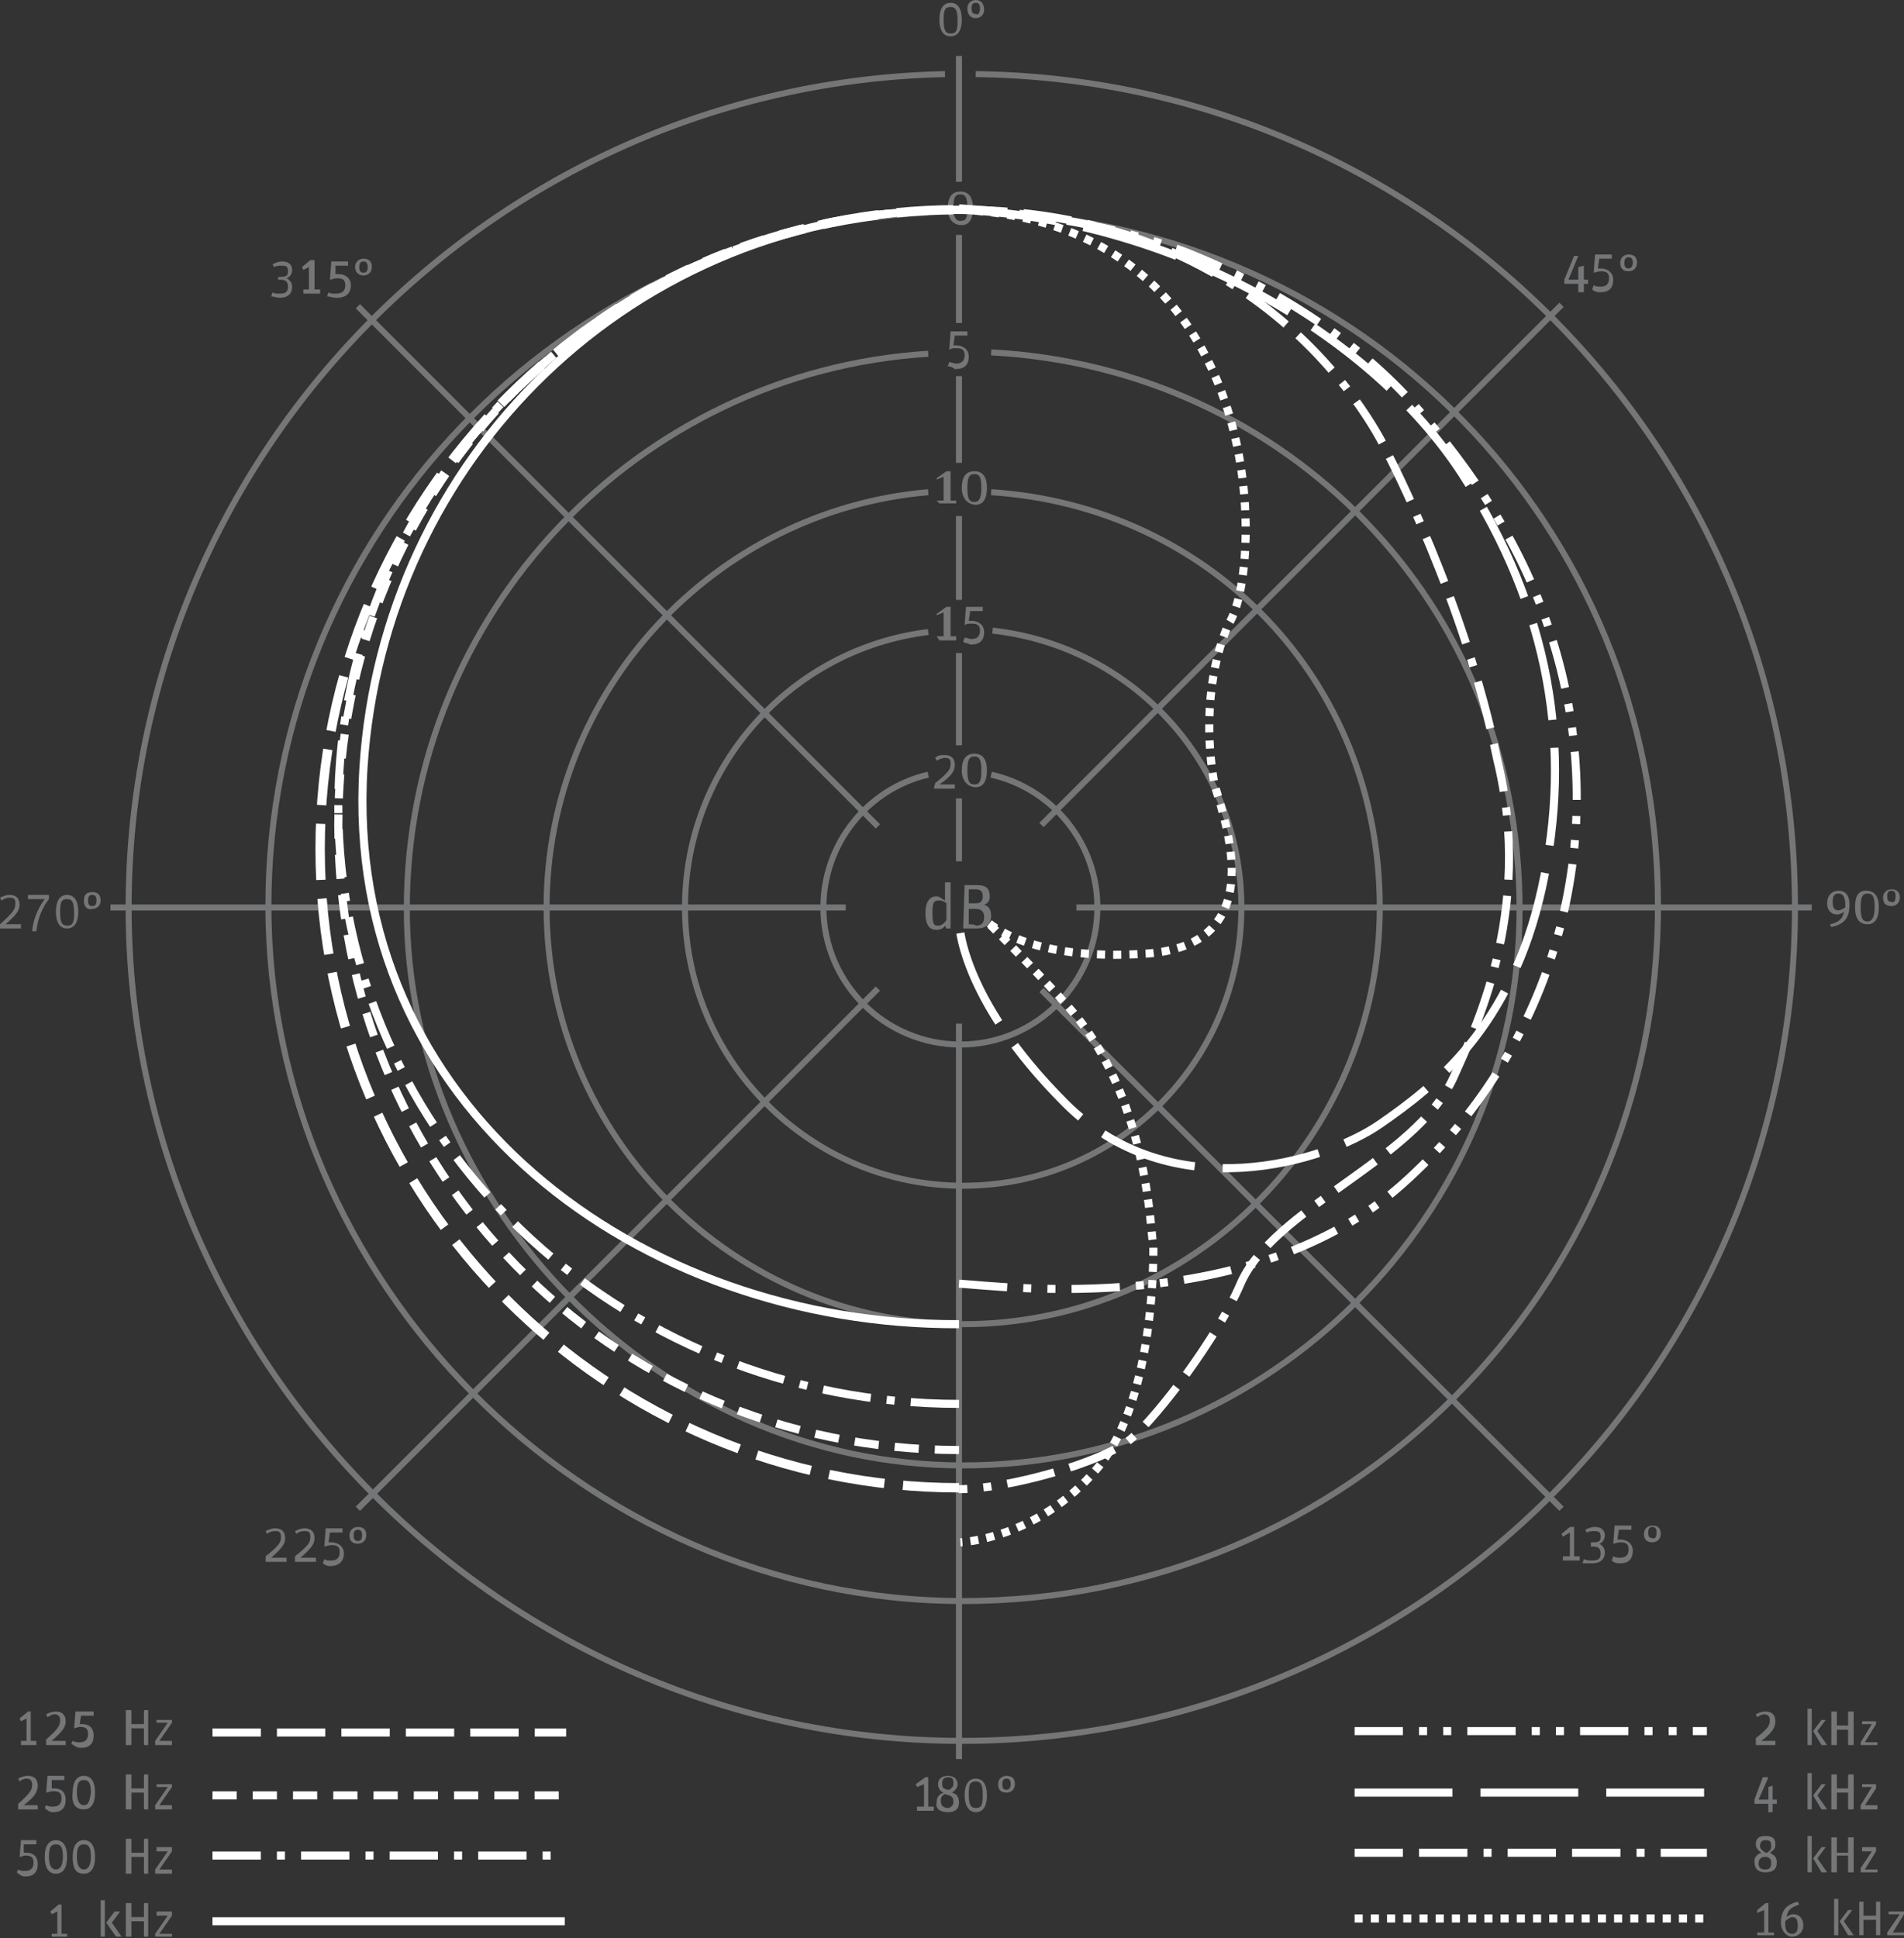 <?xml version="1.0" encoding="utf-8"?>
<!-- Generator: Adobe Illustrator 26.2.1, SVG Export Plug-In . SVG Version: 6.00 Build 0)  -->
<svg version="1.1" id="Ebene_1" xmlns="http://www.w3.org/2000/svg" xmlns:xlink="http://www.w3.org/1999/xlink" x="0px" y="0px"
	 viewBox="0 0 136.2 138.6" style="enable-background:new 0 0 136.2 138.6;" xml:space="preserve">
<rect x="0" y="0" width="136.2" height="138.6" fill="#333333" stroke="none"/>
<style type="text/css">
	.st0{fill-rule:evenodd;clip-rule:evenodd;fill:#757677;}
	.st1{fill:none;stroke:#757677;stroke-width:0.43;stroke-miterlimit:2.61;}
	.st2{fill:none;}
	.st3{fill:#757677;}
	.st4{fill:none;stroke:#FFFFFF;stroke-width:0.58;stroke-linejoin:round;stroke-dasharray:0,0,0,0,7,2;}
	.st5{fill:none;stroke:#FFFFFF;stroke-width:0.58;stroke-linejoin:round;stroke-dasharray:0,0,0.58,0.58;}
	
		.st6{fill:none;stroke:#FFFFFF;stroke-width:0.576;stroke-linejoin:round;stroke-miterlimit:2.613;stroke-dasharray:3.456,1.152,0.576,1.152,0.576,1.152;}
	.st7{fill:none;stroke:#FFFFFF;stroke-width:0.58;stroke-linejoin:round;stroke-dasharray:0,0,3.46,1.15;}
	.st8{fill:none;stroke:#FFFFFF;stroke-width:0.58;stroke-linejoin:round;stroke-dasharray:0,0,1.73,1.15;}
	
		.st9{fill:none;stroke:#FFFFFF;stroke-width:0.576;stroke-linejoin:round;stroke-miterlimit:2.613;stroke-dasharray:3.456,1.152,3.46,1.152,0.576,1.152;}
	.st10{fill:none;stroke:#FFFFFF;stroke-width:0.58;stroke-linejoin:round;}
	
		.st11{fill:none;stroke:#FFFFFF;stroke-width:0.576;stroke-linejoin:round;stroke-miterlimit:2.613;stroke-dasharray:3.456,1.152,0.576,1.152;}
	.st12{fill:none;stroke:#FFFFFF;stroke-width:0.67;stroke-linejoin:round;stroke-dasharray:0,0,4.01,1.34;}
</style>
<g id="a">
	<path class="st0" d="M125.6,124.8h1.4v-0.3h-1c0.8-0.6,1-1,1-1.4c0-0.5-0.3-0.7-0.7-0.7c-0.3,0-0.5,0.1-0.7,0.2l0.1,0.2
		c0.2-0.1,0.3-0.2,0.5-0.2c0.2,0,0.4,0.1,0.4,0.4c0,0.4-0.1,0.6-1,1.3V124.8L125.6,124.8L125.6,124.8z"/>
	<path class="st0" d="M129.3,124.8h0.3v-2.6h-0.3V124.8L129.3,124.8z M130.3,124.8h0.4l-0.7-1l0.6-0.8h-0.3l-0.6,0.8L130.3,124.8
		L130.3,124.8L130.3,124.8z"/>
	<polygon class="st0" points="131,124.8 131.4,124.8 131.4,123.7 132.2,123.7 132.2,124.8 132.6,124.8 132.6,122.4 132.2,122.4 
		132.2,123.4 131.4,123.4 131.4,122.4 131,122.4 131,124.8 	"/>
	<polygon class="st0" points="133.1,124.8 134.3,124.8 134.3,124.6 133.4,124.6 134.2,123.3 134.2,123.1 133.2,123.1 133.2,123.3 
		133.9,123.3 133.1,124.6 133.1,124.8 	"/>
	<polygon class="st0" points="125.5,129 126.5,129 126.5,129.6 126.8,129.6 126.8,129 127.1,129 127.1,128.7 126.8,128.7 
		126.8,127.7 126.5,127.8 126.5,128.7 125.8,128.7 126.5,127.1 126.1,127.1 125.5,128.7 125.5,129 	"/>
	<path class="st0" d="M129.3,129.4h0.3v-2.6h-0.3V129.4L129.3,129.4z M130.3,129.4h0.4l-0.7-1l0.6-0.8h-0.3l-0.6,0.8L130.3,129.4
		L130.3,129.4L130.3,129.4z"/>
	<polygon class="st0" points="131,129.4 131.4,129.4 131.4,128.2 132.2,128.2 132.2,129.4 132.6,129.4 132.6,126.9 132.2,126.9 
		132.2,127.9 131.4,127.9 131.4,126.9 131,126.9 131,129.4 	"/>
	<polygon class="st0" points="133.1,129.4 134.3,129.4 134.3,129.1 133.4,129.1 134.2,127.9 134.2,127.6 133.2,127.6 133.2,127.8 
		133.9,127.8 133.1,129.1 133.1,129.4 	"/>
	<path class="st0" d="M126.3,133.9c0.5,0,0.8-0.2,0.8-0.7c0-0.3-0.1-0.5-0.5-0.7c0.3-0.2,0.4-0.3,0.4-0.6c0-0.4-0.2-0.6-0.7-0.6
		s-0.7,0.2-0.7,0.6c0,0.2,0.1,0.4,0.4,0.6c-0.3,0.1-0.5,0.3-0.5,0.6C125.5,133.7,125.8,133.9,126.3,133.9L126.3,133.9L126.3,133.9z
		 M126.4,132.8c0.3,0.1,0.3,0.3,0.3,0.5c0,0.2-0.1,0.4-0.4,0.4s-0.5-0.1-0.5-0.4c0-0.3,0.1-0.4,0.3-0.5L126.4,132.8L126.4,132.8
		L126.4,132.8z M125.9,132c0-0.2,0.1-0.4,0.4-0.4s0.4,0.1,0.4,0.4c0,0.2,0,0.3-0.3,0.5l-0.1,0C126,132.3,125.9,132.2,125.9,132
		L125.9,132L125.9,132z"/>
	<path class="st0" d="M129.3,133.9h0.3v-2.6h-0.3V133.9L129.3,133.9z M130.3,133.9h0.4l-0.7-1l0.6-0.8h-0.3l-0.6,0.8L130.3,133.9
		L130.3,133.9L130.3,133.9z"/>
	<polygon class="st0" points="131,133.9 131.4,133.9 131.4,132.7 132.2,132.7 132.2,133.9 132.6,133.9 132.6,131.4 132.2,131.4 
		132.2,132.5 131.4,132.5 131.4,131.4 131,131.4 131,133.9 	"/>
	<polygon class="st0" points="133.1,133.9 134.3,133.9 134.3,133.7 133.4,133.7 134.2,132.4 134.2,132.1 133.2,132.1 133.2,132.4 
		133.9,132.4 133.1,133.6 133.1,133.9 	"/>
	<polygon class="st0" points="125.7,138.4 126.9,138.4 126.9,138.2 126.5,138.2 126.5,136.1 126.3,136.1 125.7,136.6 125.7,136.8 
		126.2,136.6 126.2,138.2 125.7,138.2 125.7,138.4 	"/>
	<path class="st0" d="M128.2,138.5c0.4,0,0.8-0.3,0.8-0.8c0-0.5-0.3-0.8-0.7-0.8c-0.2,0-0.4,0.1-0.5,0.2c0.1-0.6,0.4-0.7,0.9-0.9
		l-0.1-0.2c-0.8,0.2-1.2,0.6-1.2,1.5C127.4,138.1,127.8,138.5,128.2,138.5L128.2,138.5z M128.2,137.1c0.3,0,0.4,0.2,0.4,0.6
		s-0.1,0.6-0.4,0.6s-0.5-0.2-0.5-0.7c0-0.1,0-0.1,0-0.2C127.9,137.2,128.1,137.1,128.2,137.1L128.2,137.1L128.2,137.1z"/>
	<path class="st0" d="M131.2,138.4h0.3v-2.6h-0.3V138.4L131.2,138.4z M132.2,138.4h0.4l-0.7-1l0.6-0.8h-0.3l-0.6,0.8L132.2,138.4
		L132.2,138.4z"/>
	<polygon class="st0" points="133,138.4 133.3,138.4 133.3,137.3 134.2,137.3 134.2,138.4 134.5,138.4 134.5,136 134.2,136 
		134.2,137 133.3,137 133.3,136 133,136 133,138.4 	"/>
	<polygon class="st0" points="135,138.4 136.2,138.4 136.2,138.2 135.4,138.2 136.2,136.9 136.2,136.7 135.1,136.7 135.1,136.9 
		135.9,136.9 135,138.2 135,138.4 	"/>
	<polygon class="st0" points="1.5,124.8 2.6,124.8 2.6,124.5 2.2,124.5 2.2,122.4 2,122.4 1.4,122.9 1.5,123.1 1.9,122.9 1.9,124.5 
		1.5,124.5 1.5,124.8 	"/>
	<path class="st0" d="M3.3,124.8h1.4v-0.3H3.7c0.8-0.7,1-1,1-1.4c0-0.5-0.3-0.7-0.7-0.7c-0.3,0-0.5,0.1-0.7,0.2l0.1,0.2
		c0.2-0.1,0.3-0.2,0.5-0.2c0.2,0,0.4,0.1,0.4,0.4c0,0.4-0.1,0.6-1,1.4L3.3,124.8L3.3,124.8L3.3,124.8z"/>
	<path class="st0" d="M5.8,125c0.6,0,0.9-0.3,0.9-0.9c0-0.5-0.3-0.8-0.8-0.8c-0.1,0-0.1,0-0.2,0l0.1-0.6h0.9v-0.3H5.4l-0.1,1.2
		c0.1,0,0.3-0.1,0.4-0.1c0.4,0,0.6,0.1,0.6,0.5s-0.2,0.6-0.6,0.6c-0.2,0-0.3,0-0.5-0.1l-0.1,0.2C5.4,124.9,5.5,125,5.8,125
		C5.8,125,5.8,125,5.8,125z"/>
	<polygon class="st0" points="9,124.8 9.4,124.8 9.4,123.6 10.3,123.6 10.3,124.8 10.6,124.8 10.6,122.3 10.3,122.3 10.3,123.3 
		9.4,123.3 9.4,122.3 9,122.3 9,124.8 	"/>
	<polygon class="st0" points="11.1,124.8 12.3,124.8 12.3,124.5 11.4,124.5 12.3,123.2 12.3,123 11.2,123 11.2,123.2 12,123.2 
		11.1,124.5 11.1,124.8 	"/>
	<path class="st0" d="M1.3,129.4h1.4v-0.3h-1c0.8-0.6,1-1,1-1.4c0-0.5-0.3-0.7-0.7-0.7c-0.3,0-0.5,0.1-0.7,0.2l0.1,0.2
		c0.1-0.1,0.3-0.2,0.5-0.2c0.2,0,0.4,0.1,0.4,0.4c0,0.4-0.1,0.6-1,1.4L1.3,129.4L1.3,129.4L1.3,129.4z"/>
	<path class="st0" d="M3.8,129.6c0.6,0,0.9-0.3,0.9-0.9c0-0.5-0.3-0.8-0.8-0.8c-0.1,0-0.1,0-0.2,0l0-0.6h0.9v-0.3H3.4l-0.1,1.2
		c0.1,0,0.3-0.1,0.5-0.1c0.4,0,0.6,0.1,0.6,0.5s-0.2,0.6-0.6,0.6c-0.2,0-0.3,0-0.5-0.1l-0.1,0.2C3.4,129.5,3.6,129.6,3.8,129.6
		L3.8,129.6L3.8,129.6z"/>
	<path class="st0" d="M6,129.4c0.5,0,0.8-0.4,0.8-1.2S6.5,127,6,127s-0.8,0.4-0.8,1.2C5.1,129,5.4,129.4,6,129.4
		C6,129.4,6,129.4,6,129.4z M6,129.1c-0.3,0-0.5-0.3-0.5-0.9s0.1-0.9,0.5-0.9s0.5,0.3,0.5,0.9C6.4,128.9,6.3,129.1,6,129.1L6,129.1z
		"/>
	<polygon class="st0" points="9,129.4 9.4,129.4 9.4,128.2 10.3,128.2 10.3,129.4 10.6,129.4 10.6,126.9 10.3,126.9 10.3,127.9 
		9.4,127.9 9.4,126.9 9,126.9 9,129.4 	"/>
	<polygon class="st0" points="11.1,129.4 12.3,129.4 12.3,129.1 11.4,129.1 12.3,127.8 12.3,127.6 11.2,127.6 11.2,127.8 12,127.8 
		11.1,129.1 11.1,129.4 	"/>
	<path class="st0" d="M1.8,134.2c0.6,0,0.9-0.3,0.9-0.9c0-0.5-0.3-0.8-0.8-0.8c-0.1,0-0.1,0-0.2,0l0-0.6h0.9v-0.3H1.5l-0.1,1.2
		c0.1,0,0.3-0.1,0.4-0.1c0.4,0,0.6,0.1,0.6,0.5s-0.2,0.6-0.6,0.6c-0.2,0-0.3,0-0.5-0.1l-0.1,0.2C1.4,134.1,1.6,134.2,1.8,134.2
		L1.8,134.2L1.8,134.2z"/>
	<path class="st0" d="M4,134c0.5,0,0.8-0.4,0.8-1.2s-0.3-1.2-0.8-1.2s-0.8,0.4-0.8,1.2S3.5,134,4,134C4,134,4,134,4,134z M4,133.7
		c-0.3,0-0.5-0.3-0.5-0.9s0.1-0.9,0.5-0.9s0.5,0.3,0.5,0.9S4.3,133.7,4,133.7L4,133.7z"/>
	<path class="st0" d="M6,134c0.5,0,0.8-0.4,0.8-1.2s-0.3-1.2-0.8-1.2s-0.8,0.4-0.8,1.2S5.4,134,6,134C6,134,6,134,6,134z M6,133.7
		c-0.3,0-0.5-0.3-0.5-0.9s0.1-0.9,0.5-0.9s0.5,0.3,0.5,0.9S6.3,133.7,6,133.7L6,133.7z"/>
	<polygon class="st0" points="9,134 9.4,134 9.4,132.8 10.3,132.8 10.3,134 10.6,134 10.6,131.5 10.3,131.5 10.3,132.5 9.4,132.5 
		9.4,131.5 9,131.5 9,134 	"/>
	<polygon class="st0" points="11.1,134 12.3,134 12.3,133.7 11.4,133.7 12.3,132.4 12.3,132.1 11.2,132.1 11.2,132.4 12,132.4 
		11.1,133.7 11.1,134 	"/>
	<polygon class="st0" points="3.7,138.5 4.8,138.5 4.8,138.3 4.4,138.3 4.4,136.2 4.2,136.2 3.6,136.7 3.7,136.9 4.1,136.7 
		4.1,138.3 3.7,138.3 3.7,138.5 	"/>
	<path class="st0" d="M7.2,138.5h0.3v-2.6H7.2V138.5L7.2,138.5z M8.3,138.5h0.4l-0.7-1l0.6-0.8H8.2l-0.6,0.8L8.3,138.5L8.3,138.5
		L8.3,138.5z"/>
	<polygon class="st0" points="9,138.5 9.4,138.5 9.4,137.4 10.3,137.4 10.3,138.5 10.6,138.5 10.6,136.1 10.3,136.1 10.3,137.1 
		9.4,137.1 9.4,136.1 9,136.1 9,138.5 	"/>
	<polygon class="st0" points="11.1,138.5 12.3,138.5 12.3,138.3 11.4,138.3 12.3,137 12.3,136.7 11.2,136.7 11.2,137 12,137 
		11.1,138.3 11.1,138.5 	"/>
</g>
<g id="b">
	<path class="st1" d="M77,64.9h52.6 M7.9,64.9h52.6"/>
	<line class="st1" x1="74.5" y1="59" x2="111.7" y2="21.8"/>
	<line class="st1" x1="25.6" y1="107.9" x2="62.8" y2="70.7"/>
	<line class="st1" x1="68.6" y1="125.8" x2="68.6" y2="73.2"/>
	<line class="st1" x1="74.5" y1="70.8" x2="111.7" y2="107.9"/>
	<line class="st1" x1="25.6" y1="21.9" x2="62.8" y2="59.1"/>
	<path class="st1" d="M66.4,55.4c-4.3,1-7.5,4.9-7.5,9.5c0,5.4,4.4,9.8,9.8,9.8s9.8-4.4,9.8-9.8c0-4.6-3.2-8.5-7.6-9.5"/>
	<line class="st1" x1="68.6" y1="57.1" x2="68.6" y2="61.6"/>
	<polyline class="st2" points="70.9,55.3 70.9,57.1 68.6,57.1 	"/>
	<polyline class="st2" points="68.6,57.1 66.4,57.1 66.4,55.4 	"/>
	<polyline class="st2" points="68.6,53.3 66.4,53.3 66.4,55.4 	"/>
	<polyline class="st2" points="68.6,53.3 70.9,53.3 70.9,55.3 	"/>
	<path class="st1" d="M66.4,45.2C56.6,46.4,49,54.8,49,64.9c0,10.9,8.9,19.9,19.9,19.9s19.9-8.9,19.9-19.9
		c0-10.3-7.8-18.7-17.8-19.8"/>
	<line class="st1" x1="68.6" y1="46.7" x2="68.6" y2="53.3"/>
	<polyline class="st2" points="68.6,42.9 70.9,42.9 70.9,45.1 	"/>
	<polyline class="st2" points="68.6,42.9 66.4,42.9 66.4,45.2 	"/>
	<polyline class="st2" points="70.9,45.1 70.9,46.7 68.6,46.7 	"/>
	<polyline class="st2" points="68.6,46.7 66.4,46.7 66.4,45.2 	"/>
	<path class="st1" d="M66.4,35.2c-15.2,1.3-27.3,14.1-27.3,29.7c0,16.4,13.4,29.8,29.8,29.8s29.8-13.4,29.8-29.8
		S86.4,36.2,70.9,35.2"/>
	<line class="st1" x1="68.6" y1="36.9" x2="68.6" y2="42.9"/>
	<polyline class="st2" points="70.9,35.2 70.9,36.9 68.6,36.9 	"/>
	<polyline class="st2" points="68.6,36.9 66.4,36.9 66.4,35.2 	"/>
	<polyline class="st2" points="68.6,33.1 70.9,33.1 70.9,35.2 	"/>
	<polyline class="st2" points="68.6,33.1 66.4,33.1 66.4,35.2 	"/>
	<path class="st1" d="M66.4,25.3c-20.8,1.3-37.3,18.6-37.3,39.7s17.9,39.8,39.8,39.8s39.8-17.9,39.8-39.8S91.9,26.3,70.9,25.2"/>
	<line class="st1" x1="68.6" y1="26.9" x2="68.6" y2="33.1"/>
	<polyline class="st2" points="70.9,25.2 70.9,26.9 68.6,26.9 	"/>
	<polyline class="st2" points="68.6,26.9 66.4,26.9 66.4,25.3 	"/>
	<polyline class="st2" points="68.6,23.1 66.4,23.1 66.4,25.3 	"/>
	<polyline class="st2" points="68.6,23.1 70.9,23.1 70.9,25.2 	"/>
	<path class="st1" d="M66.4,15.2c-26.2,1.3-47.2,23.1-47.2,49.6s22.3,49.7,49.7,49.7s49.7-22.3,49.7-49.7S97.3,16.2,70.9,15.2"/>
	<line class="st1" x1="68.6" y1="16.8" x2="68.6" y2="23.1"/>
	<line class="st1" x1="68.6" y1="13" x2="68.6" y2="4"/>
	<polyline class="st2" points="70.9,15.2 70.9,16.8 68.6,16.8 	"/>
	<polyline class="st2" points="68.6,16.8 66.4,16.8 66.4,15.2 	"/>
	<polyline class="st2" points="68.6,13 66.4,13 66.4,15.2 	"/>
	<polyline class="st2" points="68.6,13 70.9,13 70.9,15.2 	"/>
	<path class="st1" d="M67.6,5.3C35.3,6,9.2,32.5,9.2,64.9s26.8,59.6,59.6,59.6s59.6-26.8,59.6-59.6S102.2,5.7,69.8,5.3"/>
	<polyline class="st2" points="69.8,5.3 69.8,6.4 67.6,6.4 67.6,5.3 	"/>
	<polyline class="st2" points="69.8,5.3 69.8,2.6 67.6,2.6 67.6,5.3 	"/>
</g>
<g id="c">
	<path class="st0" d="M68,2.6c0.5,0,0.8-0.4,0.8-1.2S68.5,0.2,68,0.2s-0.8,0.4-0.8,1.2S67.5,2.6,68,2.6L68,2.6L68,2.6z M68,2.4
		c-0.4,0-0.5-0.3-0.5-1s0.1-0.9,0.5-0.9s0.5,0.3,0.5,1S68.4,2.4,68,2.4L68,2.4z"/>
	<path class="st0" d="M69.8,1.3c0.3,0,0.6-0.2,0.6-0.6S70.2,0,69.8,0c-0.3,0-0.6,0.2-0.6,0.6S69.4,1.3,69.8,1.3L69.8,1.3L69.8,1.3z
		 M69.8,1c-0.2,0-0.3-0.1-0.3-0.4c0-0.3,0.1-0.4,0.3-0.4s0.3,0.1,0.3,0.4C70.1,0.9,70,1.1,69.8,1L69.8,1L69.8,1z"/>
	<polygon class="st0" points="111.9,20.3 112.9,20.3 112.9,20.9 113.3,20.9 113.3,20.3 113.6,20.3 113.6,20 113.3,20 113.3,19 
		112.9,19.1 112.9,20 112.2,20 112.9,18.3 112.6,18.3 111.9,20 111.9,20.3 	"/>
	<path class="st0" d="M114.5,20.9c0.6,0,0.9-0.3,0.9-0.9c0-0.5-0.4-0.8-0.9-0.8c-0.1,0-0.2,0-0.2,0l0.1-0.7h0.9v-0.3h-1.2l-0.1,1.3
		c0.1,0,0.3-0.1,0.5-0.1c0.4,0,0.6,0.1,0.6,0.5s-0.2,0.6-0.6,0.6c-0.2,0-0.3,0-0.5-0.1l-0.1,0.3C114.1,20.9,114.3,20.9,114.5,20.9
		L114.5,20.9L114.5,20.9z"/>
	<path class="st0" d="M116.5,19.4c0.3,0,0.6-0.2,0.6-0.6s-0.2-0.6-0.6-0.6c-0.3,0-0.6,0.2-0.6,0.6S116.1,19.4,116.5,19.4L116.5,19.4
		L116.5,19.4z M116.5,19.2c-0.2,0-0.3-0.1-0.3-0.4c0-0.3,0.1-0.4,0.3-0.4s0.3,0.1,0.3,0.4C116.8,19,116.7,19.2,116.5,19.2
		L116.5,19.2L116.5,19.2z"/>
	<path class="st0" d="M131,66.3c0.9-0.2,1.3-0.6,1.3-1.6c0-0.7-0.3-1-0.8-1c-0.4,0-0.8,0.3-0.8,0.9c0,0.5,0.3,0.8,0.7,0.8
		c0.2,0,0.4-0.1,0.5-0.2c-0.1,0.6-0.5,0.8-1,0.9L131,66.3L131,66.3L131,66.3z M131.5,65.1c-0.3,0-0.4-0.2-0.4-0.6
		c0-0.4,0.1-0.6,0.4-0.6s0.5,0.2,0.5,0.8c0,0.1,0,0.1,0,0.2C131.8,65,131.7,65.1,131.5,65.1L131.5,65.1L131.5,65.1z"/>
	<path class="st0" d="M133.6,66.1c0.5,0,0.8-0.4,0.8-1.2s-0.3-1.2-0.9-1.2s-0.8,0.4-0.8,1.2S133,66.1,133.6,66.1L133.6,66.1
		L133.6,66.1z M133.6,65.9c-0.4,0-0.5-0.3-0.5-1s0.1-1,0.5-1s0.5,0.3,0.5,1S133.9,65.9,133.6,65.9C133.6,65.9,133.6,65.9,133.6,65.9
		z"/>
	<path class="st0" d="M135.3,64.8c0.3,0,0.6-0.2,0.6-0.6s-0.2-0.6-0.6-0.6c-0.3,0-0.6,0.2-0.6,0.6S134.9,64.8,135.3,64.8L135.3,64.8
		L135.3,64.8z M135.3,64.5c-0.2,0-0.3-0.1-0.3-0.4c0-0.3,0.1-0.4,0.3-0.4s0.3,0.1,0.3,0.4C135.6,64.4,135.5,64.6,135.3,64.5
		L135.3,64.5L135.3,64.5z"/>
	<polygon class="st0" points="111.8,111.6 113,111.6 113,111.3 112.6,111.3 112.6,109.2 112.3,109.2 111.7,109.7 111.8,109.9 
		112.3,109.6 112.3,111.3 111.8,111.3 111.8,111.6 	"/>
	<path class="st0" d="M113.9,111.8c0.6,0,0.9-0.3,0.9-0.8c0-0.3-0.2-0.5-0.4-0.6c0.3-0.1,0.4-0.4,0.4-0.6c0-0.4-0.3-0.6-0.7-0.6
		c-0.3,0-0.5,0.1-0.7,0.2l0.1,0.2c0.2-0.1,0.4-0.1,0.6-0.1c0.3,0,0.4,0.1,0.4,0.4c0,0.3-0.1,0.4-0.5,0.4h-0.2v0.3h0.1
		c0.4,0,0.6,0.1,0.6,0.5s-0.2,0.5-0.6,0.5c-0.2,0-0.4,0-0.6-0.1l-0.1,0.3C113.4,111.8,113.7,111.8,113.9,111.8L113.9,111.8
		L113.9,111.8z"/>
	<path class="st0" d="M115.9,111.8c0.6,0,0.9-0.3,0.9-0.9c0-0.5-0.4-0.8-0.9-0.8c-0.1,0-0.2,0-0.2,0l0.1-0.7h0.9v-0.3h-1.2l-0.1,1.3
		c0.1,0,0.3-0.1,0.5-0.1c0.4,0,0.6,0.1,0.6,0.5s-0.2,0.6-0.6,0.6c-0.2,0-0.3,0-0.5-0.1l-0.1,0.3
		C115.5,111.8,115.7,111.8,115.9,111.8L115.9,111.8L115.9,111.8z"/>
	<path class="st0" d="M118.2,110.3c0.3,0,0.6-0.2,0.6-0.6s-0.2-0.6-0.6-0.6c-0.3,0-0.6,0.2-0.6,0.6S117.8,110.3,118.2,110.3
		L118.2,110.3L118.2,110.3z M118.2,110c-0.2,0-0.3-0.1-0.3-0.4c0-0.3,0.1-0.4,0.3-0.4s0.3,0.1,0.3,0.4
		C118.5,109.9,118.4,110.1,118.2,110L118.2,110L118.2,110z"/>
	<path class="st0" d="M19,111.7h1.5v-0.3h-1.1c0.8-0.7,1-1,1-1.4c0-0.5-0.3-0.7-0.7-0.7c-0.3,0-0.5,0.1-0.7,0.2l0.1,0.2
		c0.1-0.1,0.3-0.2,0.6-0.2c0.3,0,0.4,0.1,0.4,0.4c0,0.4-0.1,0.6-1.1,1.4L19,111.7L19,111.7L19,111.7z"/>
	<path class="st0" d="M21.1,111.7h1.5v-0.3h-1.1c0.8-0.7,1-1,1-1.4c0-0.5-0.3-0.7-0.7-0.7c-0.3,0-0.5,0.1-0.7,0.2l0.1,0.2
		c0.1-0.1,0.3-0.2,0.6-0.2c0.3,0,0.4,0.1,0.4,0.4c0,0.4-0.1,0.6-1.1,1.4L21.1,111.7L21.1,111.7L21.1,111.7z"/>
	<path class="st0" d="M23.6,112c0.6,0,1-0.3,1-0.9c0-0.5-0.4-0.8-0.9-0.8c-0.1,0-0.1,0-0.2,0l0.1-0.7h0.9v-0.3h-1.2l-0.1,1.3
		c0.1,0,0.3-0.1,0.5-0.1c0.4,0,0.6,0.1,0.6,0.5s-0.2,0.6-0.6,0.6c-0.2,0-0.4,0-0.5-0.1l-0.1,0.3C23.2,111.9,23.4,112,23.6,112
		L23.6,112L23.6,112z"/>
	<path class="st0" d="M25.6,110.4c0.3,0,0.6-0.2,0.6-0.6s-0.2-0.6-0.6-0.6c-0.3,0-0.6,0.2-0.6,0.6S25.2,110.4,25.6,110.4L25.6,110.4
		L25.6,110.4z M25.6,110.2c-0.2,0-0.3-0.1-0.3-0.4c0-0.3,0.1-0.4,0.3-0.4s0.3,0.1,0.3,0.4C25.9,110.1,25.8,110.2,25.6,110.2
		L25.6,110.2L25.6,110.2z"/>
	<path class="st0" d="M0,66.4h1.5v-0.3H0.4c0.8-0.7,1-1,1-1.4c0-0.5-0.3-0.7-0.7-0.7c-0.3,0-0.5,0.1-0.7,0.2l0.1,0.2
		c0.2-0.1,0.3-0.2,0.6-0.2c0.3,0,0.4,0.1,0.4,0.4C1.1,65,1,65.2,0,66.1L0,66.4L0,66.4L0,66.4z"/>
	<path class="st0" d="M2.6,66.6c0.1-1,0.5-1.8,0.9-2.3V64H2v0.3h1.2c-0.3,0.4-0.8,1.2-0.9,2.3L2.6,66.6L2.6,66.6L2.6,66.6z"/>
	<path class="st0" d="M4.8,66.4c0.5,0,0.8-0.4,0.8-1.2S5.3,64,4.8,64S4,64.4,4,65.2S4.3,66.4,4.8,66.4L4.8,66.4L4.8,66.4z M4.8,66.2
		c-0.4,0-0.5-0.3-0.5-1s0.1-0.9,0.5-0.9s0.5,0.3,0.5,1S5.2,66.2,4.8,66.2C4.8,66.2,4.8,66.2,4.8,66.2z"/>
	<path class="st0" d="M6.6,65c0.3,0,0.6-0.2,0.6-0.6s-0.2-0.6-0.6-0.6C6.2,63.8,6,64,6,64.4S6.2,65.1,6.6,65L6.6,65L6.6,65z
		 M6.6,64.8c-0.2,0-0.3-0.1-0.3-0.4c0-0.3,0.1-0.4,0.3-0.4s0.3,0.1,0.3,0.4C6.9,64.7,6.8,64.8,6.6,64.8L6.6,64.8L6.6,64.8z"/>
	<path class="st0" d="M20,21.3c0.6,0,0.9-0.3,0.9-0.8c0-0.3-0.2-0.5-0.4-0.6c0.3-0.1,0.4-0.4,0.4-0.6c0-0.4-0.3-0.6-0.7-0.6
		c-0.3,0-0.5,0.1-0.7,0.2l0.1,0.2c0.2-0.1,0.4-0.1,0.6-0.1c0.3,0,0.4,0.1,0.4,0.4c0,0.3-0.1,0.4-0.5,0.4h-0.2V20H20
		c0.4,0,0.6,0.1,0.6,0.5S20.4,21,20,21c-0.2,0-0.4,0-0.5-0.1l-0.1,0.3C19.6,21.2,19.8,21.3,20,21.3L20,21.3L20,21.3z"/>
	<polygon class="st0" points="21.7,21 22.9,21 22.9,20.7 22.5,20.7 22.5,18.6 22.2,18.6 21.6,19.1 21.7,19.3 22.1,19.1 22.1,20.7 
		21.7,20.7 21.7,21 	"/>
	<path class="st0" d="M24.1,21.3c0.6,0,1-0.3,1-0.9c0-0.5-0.4-0.8-0.9-0.8c-0.1,0-0.1,0-0.2,0L24,19h0.9v-0.3h-1.2l-0.1,1.3
		c0.1,0,0.3-0.1,0.5-0.1c0.4,0,0.6,0.1,0.6,0.5S24.5,21,24,21c-0.2,0-0.4,0-0.5-0.1l-0.1,0.3C23.6,21.2,23.8,21.3,24.1,21.3
		C24.1,21.3,24.1,21.3,24.1,21.3z"/>
	<path class="st0" d="M26,19.7c0.3,0,0.6-0.2,0.6-0.6s-0.2-0.6-0.6-0.6c-0.3,0-0.6,0.2-0.6,0.6S25.7,19.7,26,19.7L26,19.7L26,19.7z
		 M26,19.5c-0.2,0-0.3-0.1-0.3-0.4c0-0.3,0.1-0.4,0.3-0.4s0.3,0.1,0.3,0.4C26.3,19.4,26.2,19.5,26,19.5L26,19.5L26,19.5z"/>
	<polygon class="st0" points="65.6,129.5 66.8,129.5 66.8,129.2 66.4,129.2 66.4,127.1 66.2,127.1 65.5,127.6 65.6,127.8 
		66.1,127.6 66.1,129.2 65.6,129.2 65.6,129.5 	"/>
	<path class="st0" d="M67.8,129.6c0.5,0,0.8-0.2,0.8-0.7c0-0.3-0.1-0.6-0.5-0.7c0.3-0.2,0.4-0.4,0.4-0.6c0-0.4-0.3-0.6-0.7-0.6
		s-0.7,0.2-0.7,0.6c0,0.2,0.1,0.5,0.4,0.6c-0.3,0.1-0.5,0.3-0.5,0.7C66.9,129.3,67.2,129.6,67.8,129.6L67.8,129.6L67.8,129.6z
		 M67.9,128.4c0.3,0.1,0.3,0.3,0.3,0.5c0,0.2-0.2,0.4-0.4,0.4s-0.5-0.1-0.5-0.5c0-0.3,0.1-0.4,0.3-0.5L67.9,128.4L67.9,128.4z
		 M67.4,127.5c0-0.2,0.1-0.4,0.4-0.4s0.4,0.1,0.4,0.4c0,0.2,0,0.3-0.3,0.5l-0.1,0C67.4,127.9,67.4,127.8,67.4,127.5L67.4,127.5
		L67.4,127.5z"/>
	<path class="st0" d="M69.8,129.6c0.5,0,0.8-0.4,0.8-1.2s-0.3-1.2-0.8-1.2s-0.8,0.4-0.8,1.2C69,129.1,69.3,129.6,69.8,129.6
		L69.8,129.6z M69.8,129.3c-0.4,0-0.5-0.3-0.5-1s0.1-0.9,0.5-0.9s0.5,0.3,0.5,1S70.2,129.3,69.8,129.3L69.8,129.3z"/>
	<path class="st0" d="M72,128.2c0.3,0,0.6-0.2,0.6-0.6s-0.2-0.6-0.6-0.6c-0.3,0-0.6,0.2-0.6,0.6S71.6,128.2,72,128.2L72,128.2
		L72,128.2z M72,128c-0.2,0-0.3-0.1-0.3-0.4c0-0.3,0.1-0.4,0.3-0.4s0.3,0.1,0.3,0.4C72.3,127.8,72.2,128,72,128L72,128L72,128z"/>
	<path class="st0" d="M67,66.5c0.2,0,0.5-0.1,0.6-0.3l0.1,0.2H68v-3.3h-0.4v1.3c-0.2-0.1-0.4-0.3-0.6-0.3c-0.5,0-0.8,0.4-0.8,1.2
		C66.2,66.3,66.6,66.5,67,66.5C67,66.5,67,66.5,67,66.5z M67.1,66.2c-0.3,0-0.4-0.1-0.4-0.9s0.1-0.9,0.5-0.9c0.2,0,0.4,0.1,0.5,0.2
		v1.2C67.5,66.1,67.3,66.2,67.1,66.2L67.1,66.2z"/>
	<path class="st0" d="M68.9,66.4h1c0.6,0,1-0.3,1-0.9c0-0.5-0.2-0.7-0.5-0.8c0.3-0.1,0.4-0.3,0.4-0.6c0-0.5-0.2-0.8-0.9-0.8h-0.9
		L68.9,66.4L68.9,66.4L68.9,66.4z M69.3,66.1V65h0.5c0.4,0,0.6,0.2,0.6,0.6s-0.2,0.6-0.6,0.6C69.8,66.1,69.3,66.1,69.3,66.1z
		 M69.3,64.6v-1h0.5c0.4,0,0.5,0.2,0.5,0.5c0,0.3-0.1,0.5-0.5,0.5H69.3L69.3,64.6z"/>
	<path class="st3" d="M67.8,26.2l0.1-0.3c0.2,0,0.3,0.1,0.5,0.1c0.4,0,0.6-0.2,0.6-0.6s-0.2-0.5-0.6-0.5c-0.2,0-0.3,0-0.5,0.1
		l0.1-1.3h1.2V24h-0.9l-0.1,0.7c0.1,0,0.2,0,0.2,0c0.5,0,0.9,0.3,0.9,0.8c0,0.6-0.3,0.9-1,0.9C68.2,26.3,68,26.2,67.8,26.2z"/>
	<g>
		<path class="st3" d="M67,35.8h0.5v-1.7l-0.5,0.2L67,34.2l0.7-0.5h0.3v2.1h0.4V36h-1.2L67,35.8L67,35.8z"/>
		<path class="st3" d="M68.8,34.9c0-0.8,0.3-1.2,0.9-1.2s0.9,0.4,0.9,1.2s-0.3,1.2-0.8,1.2S68.8,35.7,68.8,34.9L68.8,34.9z
			 M70.2,34.9c0-0.7-0.1-1-0.5-1s-0.5,0.3-0.5,1s0.1,1,0.5,1S70.2,35.5,70.2,34.9z"/>
	</g>
	<g>
		<path class="st3" d="M67,45.5h0.5v-1.7l-0.5,0.2L67,43.9l0.7-0.5h0.3v2.1h0.4v0.3h-1.2L67,45.5L67,45.5z"/>
		<path class="st3" d="M68.9,45.9l0.1-0.3c0.2,0,0.3,0.1,0.5,0.1c0.4,0,0.6-0.2,0.6-0.6s-0.2-0.5-0.6-0.5c-0.2,0-0.3,0-0.5,0.1
			l0.1-1.3h1.2v0.3h-0.9l-0.1,0.7c0.1,0,0.2,0,0.2,0c0.5,0,0.9,0.3,0.9,0.8c0,0.6-0.3,0.9-1,0.9C69.3,46,69,46,68.9,45.9z"/>
	</g>
	<g>
		<path class="st3" d="M66.9,56c1-0.8,1.1-1,1.1-1.4c0-0.3-0.1-0.4-0.4-0.4c-0.2,0-0.4,0.1-0.6,0.2l-0.1-0.2
			c0.2-0.2,0.4-0.2,0.7-0.2c0.4,0,0.7,0.2,0.7,0.7c0,0.4-0.2,0.8-1.1,1.4h1.1v0.3h-1.5L66.9,56L66.9,56z"/>
		<path class="st3" d="M68.8,55.1c0-0.8,0.3-1.2,0.9-1.2s0.9,0.4,0.9,1.2s-0.3,1.2-0.8,1.2S68.8,55.9,68.8,55.1L68.8,55.1z
			 M70.2,55.1c0-0.7-0.1-1-0.5-1s-0.5,0.3-0.5,1s0.1,1,0.5,1S70.2,55.8,70.2,55.1z"/>
	</g>
	<path class="st3" d="M67.8,14.9c0-0.8,0.3-1.2,0.9-1.2s0.9,0.4,0.9,1.2s-0.3,1.2-0.8,1.2S67.8,15.8,67.8,14.9L67.8,14.9z
		 M69.2,14.9c0-0.7-0.1-1-0.5-1s-0.5,0.3-0.5,0.9s0.1,1,0.5,1S69.2,15.6,69.2,14.9z"/>
</g>
<g id="d">
	<path class="st4" d="M68.6,15c14.8,0.6,29.3,8.6,36,18.9c6.3,9.7,7.9,19.6,5.7,29.6s-7.7,14.2-11.6,16.9s-14.9,6.1-22.5-1.5
		s-7.6-13-7.6-13"/>
	<path class="st5" d="M68.6,15c22.5,0.9,21.8,25.8,19.3,29.6c-1.7,3.8-1.6,8.6-1,11.6c1.1,3.5,3.6,11.4-4.9,12s-11.4-2.3-11.4-2.3
		s5.5,5.5,6.8,7.3c5,6.7,4.9,15.8,5.1,15.7c0,0,0.3,11-4,16.1s-9.8,5.3-9.8,5.3"/>
	<path class="st6" d="M68.6,91.8c3.2,0.2,20.9,2.5,31.7-7.1s15.2-24.5,10.8-38.8c-2.1-6.9-6-12.5-9.9-16.9S91.7,20.8,85,18.1
		c-6.9-2.7-15.1-3.1-16.4-3.2"/>
	<line class="st7" x1="15.2" y1="123.9" x2="40.5" y2="123.9"/>
	<line class="st4" x1="96.9" y1="128.2" x2="122.1" y2="128.2"/>
	<line class="st8" x1="15.2" y1="128.4" x2="40.4" y2="128.4"/>
	<line class="st6" x1="96.9" y1="123.8" x2="122.1" y2="123.8"/>
	<line class="st9" x1="96.9" y1="132.5" x2="122.1" y2="132.5"/>
	<line class="st10" x1="15.2" y1="137.4" x2="40.4" y2="137.4"/>
	<line class="st11" x1="15.2" y1="132.7" x2="40.4" y2="132.7"/>
	<line class="st5" x1="96.9" y1="137.2" x2="122.1" y2="137.2"/>
	<path class="st12" d="M68.6,106.4c-25.2,0-45.7-20.5-45.7-45.7S43.4,15,68.6,15"/>
	<path class="st8" d="M68.6,103.7c-25.2,0-44.4-20.2-44.4-44.7S43.4,15,68.6,15"/>
	<path class="st11" d="M68.6,100.4c-24.5,0-44.4-19.1-44.4-42.7S44.1,15,68.6,15"/>
	<path class="st10" d="M68.6,94.7C45.8,94.8,24.5,79.2,26,54.9C27.4,32.9,45.1,15,68.6,15"/>
	<path class="st9" d="M68.6,15c23.1,0,30.7,17.5,30.7,17.5s5.5,10.5,7.8,21.8c2.7,11-1.8,19.7-3.1,22.7c-2.7,6-13,9.4-15.3,14.9
		c-1.6,3.7-5.8,9.3-7.8,11s-8.9,3.6-12.3,3.6"/>
</g>
</svg>
